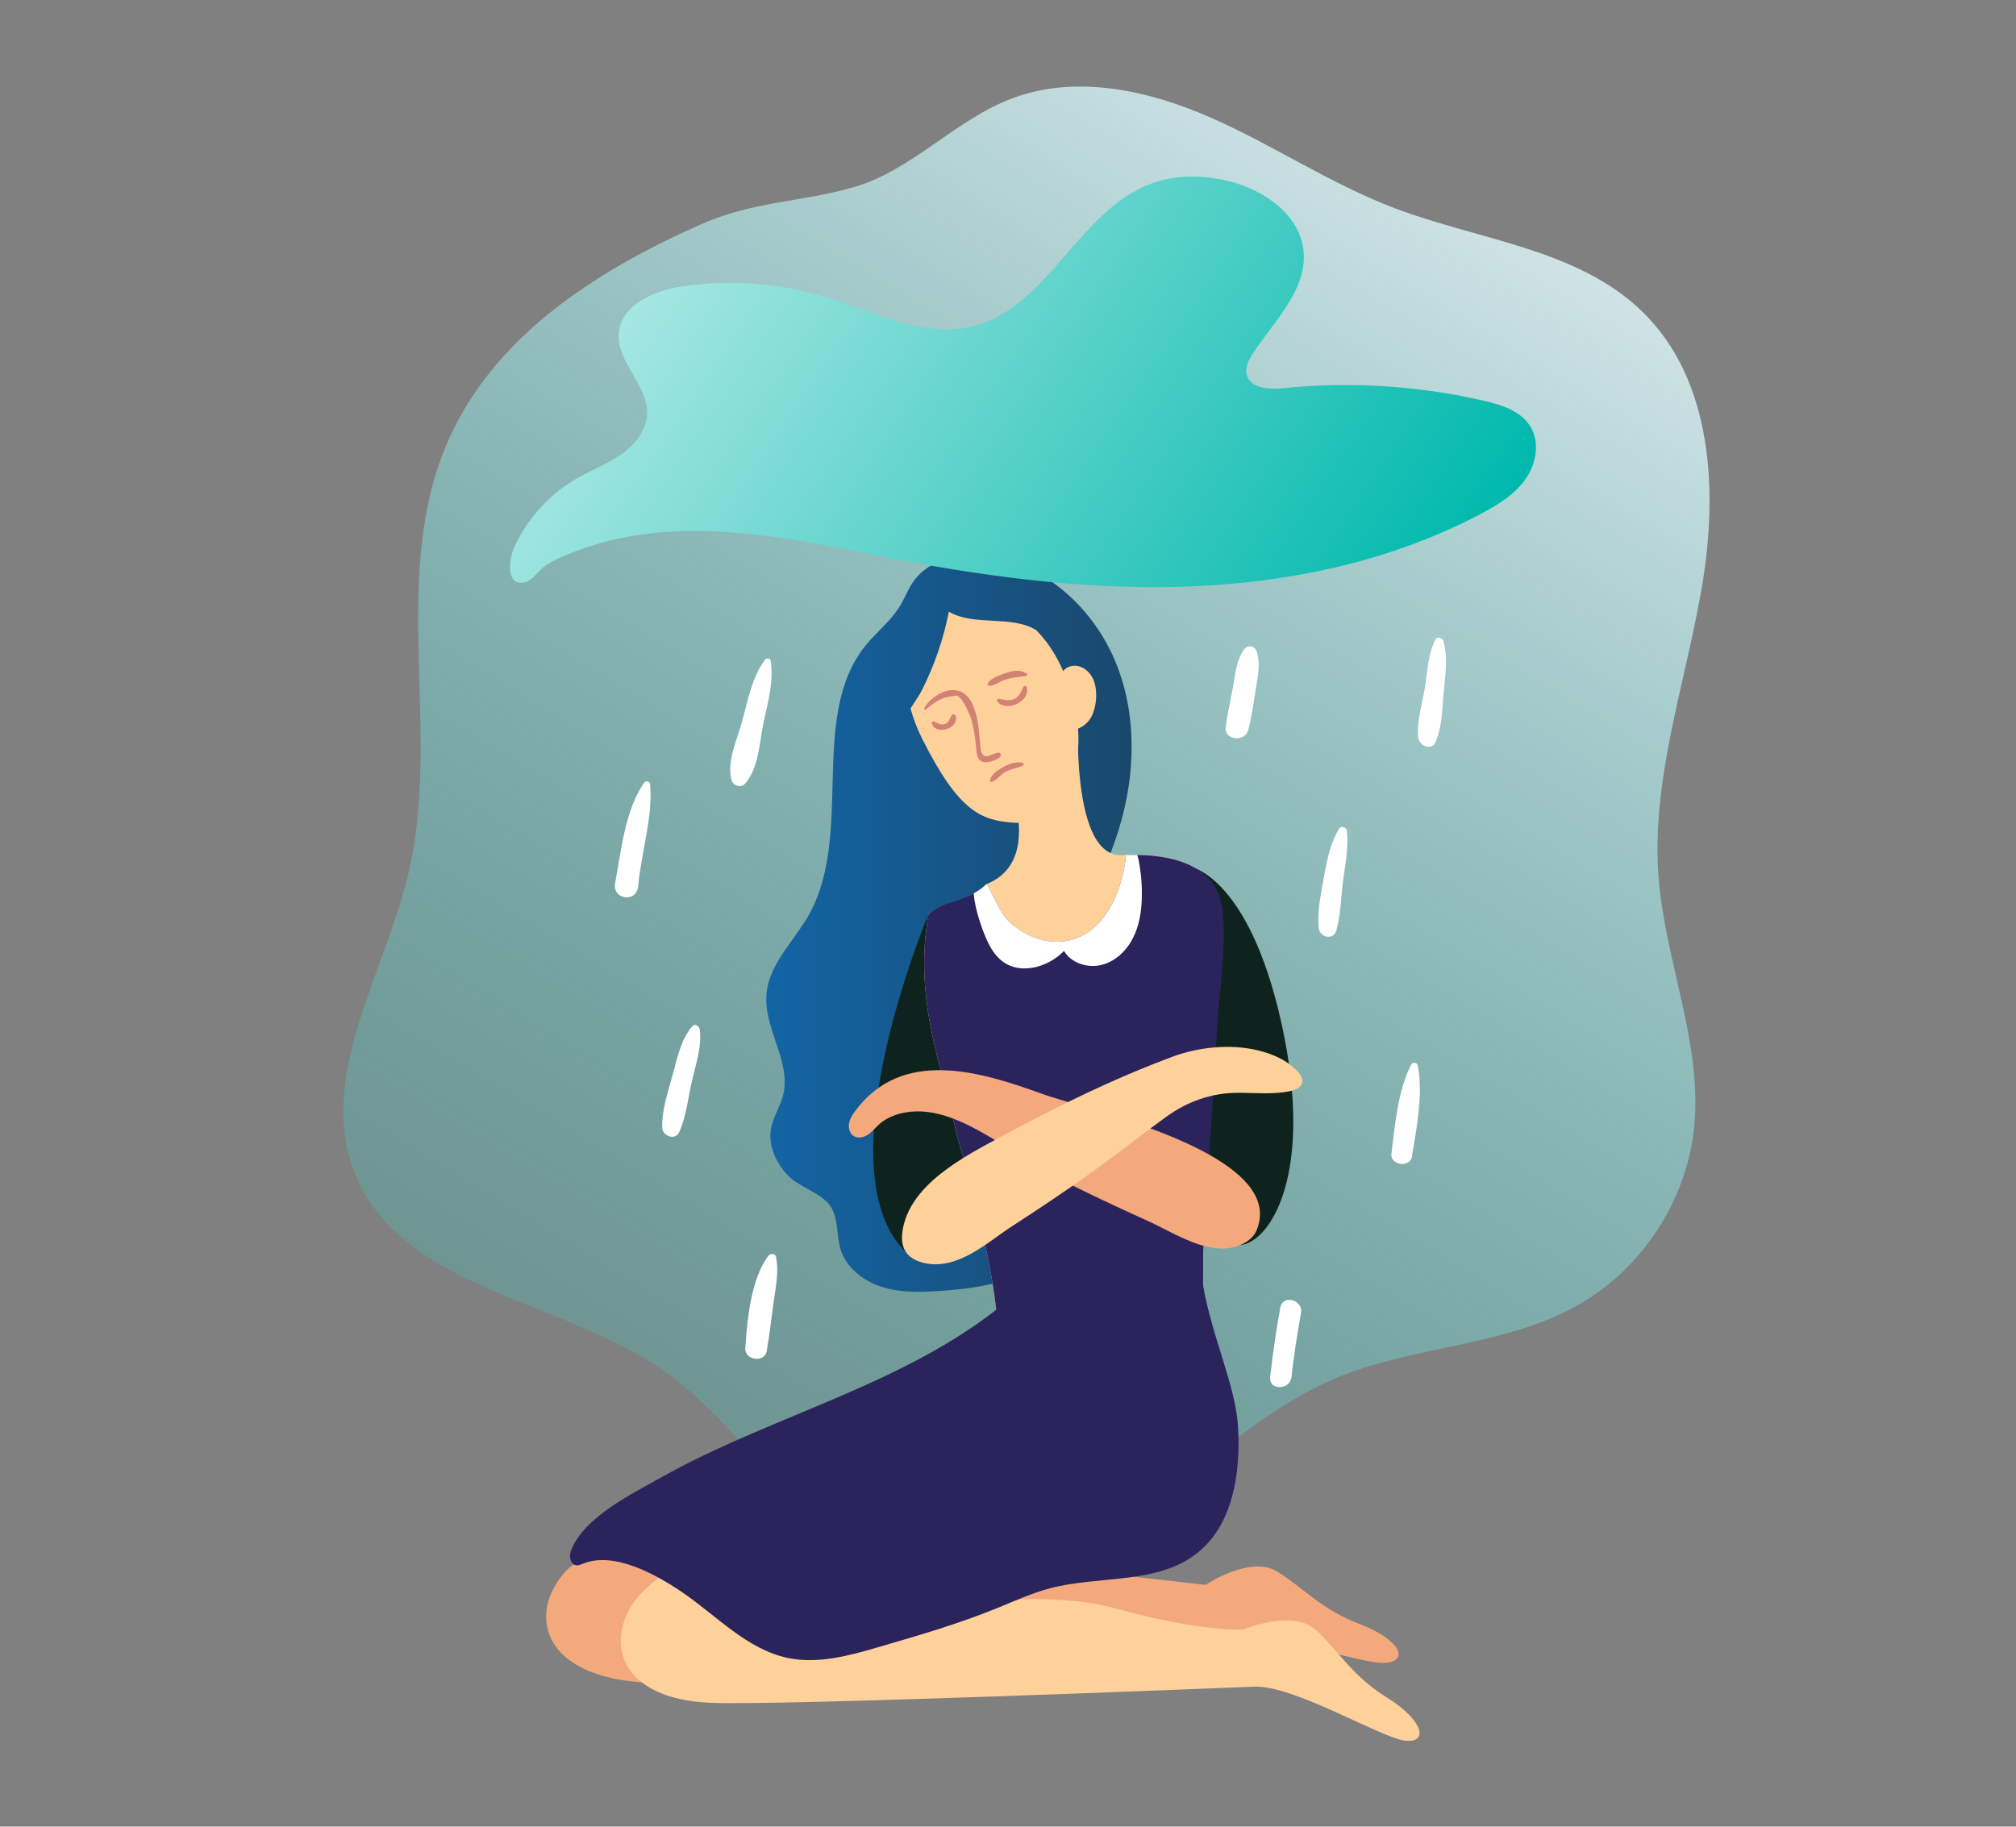 <svg width="629" height="570" viewBox="0 0 629 570" fill="none" xmlns="http://www.w3.org/2000/svg">
<rect x="0" y="0" width="629" height="570" fill="#808080" stroke="none"/>
<g clip-path="url(#clip0_361_16917)">
<path d="M138.677 140.23C121.964 181.68 137.784 229.55 127.321 272.99C119.757 304.43 98.609 336.47 110.828 366.42C125.625 402.72 175.815 405.44 207.777 428.24C224.179 439.94 235.836 457.27 251.988 469.32C275.994 487.23 309.501 491.6 337.32 480.45C366.392 468.8 387.509 442.46 416.351 430.23C440.759 419.88 469.169 420.33 492.253 407.3C512.247 396.01 526.201 374.73 528.559 351.94C531.267 325.71 519.55 300.18 517.493 273.89C515.116 243.44 525.74 213.68 530.926 183.58C536.113 153.48 534.437 118.89 512.618 97.45C492.454 77.63 461.555 75 435.081 64.95C415.238 57.41 397.421 45.39 377.999 36.81C358.587 28.23 336.126 23.22 316.192 30.55C297.904 37.27 284.662 53.31 265.792 58.58C249.379 63.17 234.863 62.79 218.26 70.19C185.516 84.78 152.621 105.67 138.687 140.23H138.677Z" fill="url(#paint0_linear_361_16917)"/>
<path d="M352.878 238.39C353.57 228.02 352.326 217.58 348.594 207.91C342.424 191.91 328.942 178.35 312.248 174.21C302.367 171.76 290.308 173.44 284.681 181.9C283.226 184.09 282.293 186.59 280.949 188.86C278.14 193.59 273.645 197.06 270.154 201.33C251.635 224.01 267.416 262.08 251.114 287.61C246.459 294.9 239.848 301.65 239.136 310.26C238.233 321.06 247.051 331.48 244.292 341.97C243.389 345.4 241.292 348.44 240.61 351.92C239.557 357.23 242.015 362.76 245.737 366.71C249.238 370.42 256.12 372.25 258.919 376.13C261.707 380 260.895 385.52 262.269 389.91C264.095 395.71 269.512 399.85 275.331 401.65C281.159 403.45 287.399 403.26 293.479 402.84C306.42 401.93 320.174 399.6 329.684 390.8C339.856 381.38 342.896 366.7 344.481 352.96C345.775 341.69 346.447 330.35 346.497 319.01C346.528 313.14 346.869 306.42 345.243 300.72C344.21 297.09 341.863 294.54 341.461 290.68C340.328 279.77 346.106 268.58 349.186 258.43C351.152 251.94 352.436 245.19 352.898 238.41L352.878 238.39Z" fill="url(#paint1_linear_361_16917)"/>
<path d="M289.678 285.32C289.678 285.32 254.115 369.76 285.184 392.9L314.607 365.08C314.607 365.08 305.609 288.67 289.688 285.32H289.678Z" fill="#0E231E"/>
<path d="M424.355 506.85C412.056 502.17 406.93 495.61 398.483 490.41C390.036 485.21 376.172 494.57 376.172 494.57C376.172 494.57 350.661 491.6 326.032 489.12C342.244 484.57 348.684 480.69 348.684 480.69C377.195 460.15 360.091 418.62 360.091 418.62C351.142 394.68 311.666 413.8 289.436 426.6C276.133 434.25 187.932 477.4 176.185 490.7C165.22 503.12 168.661 521.3 196.68 524.65C204.134 525.54 225.211 526.67 250.11 527.77C257.404 522.27 265.218 517.29 273.364 512.88C271.88 517.31 269.623 521.62 264.988 525.51C303.129 516.69 376.583 512.9 382.833 511.41C395.032 508.5 424.586 519.46 432.25 518.89C439.915 518.32 436.654 511.53 424.355 506.85ZM265.911 499.76C269.913 499.35 273.726 498.9 277.397 498.44C277.287 498.74 277.187 499.05 277.076 499.35C273.184 499.43 269.412 499.57 265.911 499.76Z" fill="#F4A97C"/>
<path d="M379.724 321.12C379.002 333.79 378.159 346.46 377.367 359.1C376.675 369.67 375.983 380.24 375.401 390.82C375.29 392.78 375.732 411.28 374.458 411.86C352.006 422.03 311.327 415.37 311.327 415.34C310.705 398.18 303.441 370.91 298.546 354.3C296.399 343.69 292.988 333.12 290.841 322.84C288.374 310.89 287.501 299.81 289.317 287.68C289.427 286.88 289.527 286.09 289.678 285.33C291.855 283.63 294.583 285.3 296.69 285.33C306.943 285.52 304.344 277.33 307.956 275.83C330.036 266.71 308.608 229.16 308.608 229.16L336.487 220.32C336.487 220.32 333.266 270.04 351.364 266.71C351.795 266.78 352.237 266.78 352.668 266.78C365.489 266.53 380.196 269.79 381.54 284.63C382.634 296.69 380.447 309.07 379.724 321.13V321.12Z" fill="#FFD19A"/>
<path d="M376.483 413.54C376.483 413.54 396.627 453.7 369.721 476.28C369.721 476.28 345.013 493.85 266.342 504.97C266.342 504.97 319.762 494.07 347.51 501.78C375.259 509.48 387.939 508.52 387.939 508.52C387.939 508.52 403.358 502 410.642 508.72C417.925 515.44 421.687 522.87 432.862 529.82C444.028 536.77 445.914 544.06 438.29 543.15C430.655 542.24 403.78 525.81 391.25 526.33C378.72 526.84 243.118 532.33 221.429 531.36C193.239 530.09 188.464 512.21 198.466 499.01C209.19 484.88 293.94 435.33 306.63 426.72C327.848 412.32 365.799 390.33 376.503 413.54H376.483Z" fill="#FFD19A"/>
<path d="M370.645 270.63C370.304 269.71 389.505 272.48 399.858 319.46C410.211 366.44 396.217 387.76 386.977 388.52C377.738 389.28 372.571 362.96 375.18 341.08C377.788 319.19 372.631 275.92 370.645 270.64V270.63Z" fill="#0E231E"/>
<path d="M287.67 215.32C286.717 217.2 285.322 219.13 284.078 221.08C284.961 224.23 286.155 227.45 287.79 230.68C299.287 253.49 306.168 256.01 316.421 256.74C326.674 257.48 342.685 243.5 333.987 215.52C331.288 206.84 327.426 200.83 323.333 196.66C315.458 191.81 304.192 195.57 296.046 190.9C294.391 199.37 291.552 207.61 287.67 215.32Z" fill="#FFD19A"/>
<path d="M221.17 165.75C241.133 166.36 260.715 170.92 280.328 174.66C310.735 180.46 341.683 184.31 372.612 182.95C403.54 181.59 434.549 174.85 461.906 160.42C467.173 157.64 472.46 154.44 475.911 149.6C479.362 144.75 480.566 137.87 477.345 132.87C474.316 128.17 468.427 126.32 462.96 125.06C442.534 120.34 421.317 119.01 400.461 121.13C396.026 121.58 390.138 121.27 388.984 116.98C388.362 114.66 389.606 112.29 390.93 110.28C397.692 100 408.135 90.12 406.67 77.91C405.406 67.31 395.174 59.87 384.871 56.93C376.484 54.54 367.315 54.27 359.139 57.3C336.547 65.66 326.987 95.96 303.602 101.79C288.283 105.61 272.914 97.38 257.816 92.75C243.42 88.34 228.041 87.16 213.144 89.32C204.296 90.61 193.893 94.96 193.06 103.83C192.207 112.89 202.259 120.12 201.888 129.22C201.677 134.38 198.046 138.84 193.802 141.8C189.559 144.77 184.653 146.62 180.159 149.19C171.541 154.13 164.529 161.81 160.406 170.84C158.691 174.59 157.738 183.6 164.168 181.57C166.255 180.91 168.121 177.97 169.916 176.71C172.645 174.81 175.875 173.51 178.955 172.29C192.288 167 206.884 165.3 221.149 165.74L221.17 165.75Z" fill="url(#paint2_linear_361_16917)"/>
<path d="M240.45 206.17C240.3 205.23 239.076 205.33 238.634 205.93C234.561 211.48 233.327 218.56 231.552 225.1C229.937 231.05 226.746 237.28 228.221 243.41C228.652 245.19 231.241 245.99 232.485 244.53C236.818 239.49 236.879 231.81 238.243 225.45C239.597 219.11 241.473 212.66 240.44 206.17H240.45Z" fill="white"/>
<path d="M202.85 244.81C202.759 243.79 201.535 243.44 200.943 244.3C194.995 252.85 193.801 265.57 191.925 275.56C190.952 280.74 198.656 281.85 199.118 276.53C200 266.29 203.732 255.07 202.85 244.81Z" fill="white"/>
<path d="M218.319 321.26C218.179 320.22 216.814 319.24 215.942 320.28C212.621 324.26 211.387 329.64 210.093 334.57C208.638 340.11 206.431 346.14 206.612 351.89C206.692 354.47 210.665 356.03 211.899 353.32C214.156 348.35 214.678 342.65 215.892 337.33C217.065 332.19 219.032 326.56 218.319 321.26Z" fill="white"/>
<path d="M242.125 392.25C241.884 391.01 240.299 391.11 239.687 391.93C234.28 399.21 233.117 411.9 232.535 420.71C232.284 424.48 238.554 425.4 239.226 421.61C240.179 416.2 240.721 410.72 241.523 405.28C242.165 400.94 242.978 396.59 242.135 392.24L242.125 392.25Z" fill="white"/>
<path d="M392.053 203.2C391.401 201.39 389.264 201.2 388.161 202.69C385.703 206.04 385.442 210.43 384.7 214.42C383.927 218.59 382.964 222.72 382.412 226.92C381.891 230.97 388.412 231.65 389.435 227.87C390.619 223.52 391.19 218.98 391.883 214.53C392.475 210.76 393.357 206.87 392.043 203.2H392.053Z" fill="white"/>
<path d="M420.273 259.39C420.143 258.11 418.478 257.47 417.735 258.7C415.027 263.24 414.013 268.43 413.09 273.58C412.168 278.75 410.914 284.33 411.445 289.57C411.746 292.57 416.05 293.54 416.963 290.31C418.307 285.56 418.347 280.44 418.959 275.55C419.631 270.19 420.805 264.79 420.263 259.38L420.273 259.39Z" fill="white"/>
<path d="M450.329 200.01C450.018 198.94 448.333 198.56 447.791 199.68C445.544 204.3 445.363 209.47 444.581 214.49C443.798 219.56 441.953 225.02 442.474 230.13C442.725 232.62 446.577 234.5 447.871 231.59C449.968 226.88 449.918 221.54 450.389 216.44C450.891 211.02 451.894 205.31 450.329 200.02V200.01Z" fill="white"/>
<path d="M442.364 332.47C442.183 331.53 440.719 331.36 440.287 332.2C436.124 340.36 435.231 351.03 434.128 360.03C433.686 363.64 439.956 364.51 440.538 360.89C441.983 351.94 444.079 341.44 442.354 332.46L442.364 332.47Z" fill="white"/>
<path d="M399.458 408.02C398.153 415.21 397.11 422.44 396.297 429.71C395.826 433.94 402.457 433.9 402.939 429.71C403.701 423.04 404.694 416.4 405.918 409.8C406.691 405.6 400.23 403.8 399.458 408.03V408.02Z" fill="white"/>
<path d="M379.724 321.12C379.002 333.79 378.159 346.46 377.367 359.1C376.675 369.67 375.983 380.24 375.401 390.82C375.29 392.78 375.732 411.28 374.458 411.86C352.006 422.03 311.327 415.37 311.327 415.34C310.705 398.18 303.441 370.91 298.546 354.3C296.399 343.69 292.988 333.12 290.841 322.84C288.374 310.89 287.501 299.81 289.317 287.68C289.427 286.88 289.527 286.09 289.678 285.33C291.855 283.63 294.001 282.39 296.038 281.85C299.017 281.05 301.596 280.04 303.773 278.81C305.368 277.9 306.752 276.93 307.946 275.84C310.163 280.04 312.049 285 314.988 287.72C319.964 292.35 327.117 295 333.728 293.44C344.843 290.8 350.22 278.09 351.344 266.72C351.775 266.79 352.217 266.79 352.648 266.79H354.825C367.104 266.94 380.246 270.63 381.52 284.64C382.614 296.7 380.427 309.08 379.704 321.14L379.724 321.12Z" fill="#2B245C"/>
<path d="M339.887 345.85C362.91 352.76 399.888 365.22 392.043 383.96C391.14 386.13 389.113 387.61 386.977 388.51C377.537 392.47 366.491 384.76 357.974 380.93C348.083 376.47 338.292 371.87 328.621 366.9C315.94 360.38 300.411 346.42 285.794 346.82C281.611 346.93 277.327 348.13 274.228 350.92C273.084 351.95 272.111 353.19 270.837 354.05C269.563 354.91 267.817 355.34 266.473 354.57C265.149 353.81 264.637 352.09 264.898 350.59C265.149 349.09 266.021 347.78 266.934 346.56C281.39 327.17 305.266 334.11 325.08 341.33C328.039 342.41 333.416 343.91 339.887 345.85Z" fill="#F4A97C"/>
<path d="M325.079 348C320.846 350.17 316.622 352.4 312.409 354.67C300.762 360.94 283.527 369.72 281.54 384.43C281.229 386.71 281.42 389.21 282.935 391.1C284.339 392.86 286.677 393.83 289.004 394.26C299.247 396.15 308.326 387.45 315.82 382.61C324.527 376.98 333.105 371.24 341.471 365.2C349.045 359.73 356.399 353.89 363.953 348.44C370.564 343.68 378.068 341.01 386.334 341.01C391.792 341.01 397.319 341.62 402.646 340.45C404.191 340.11 405.947 339.38 406.288 337.84C406.559 336.6 405.776 335.39 404.933 334.45C401.693 330.86 397.028 328.85 392.313 327.73C383.756 325.71 373.915 326.74 365.729 329.79C351.664 335.02 338.281 341.23 325.079 348Z" fill="#FFD19A"/>
<path d="M310.764 408.76C290.168 424.82 265.5 434.29 241.634 444.35C229.585 449.43 217.577 454.68 206.171 461.1C196.861 466.34 182.204 473.45 178.152 483.87C177.459 485.65 177.961 488.31 179.867 488.48C180.569 488.54 181.241 488.21 181.903 487.95C191.614 484.02 204.586 491.32 212.421 496.58C223.446 503.99 232.956 514.75 245.978 517.41C255.398 519.33 265.078 516.62 274.308 513.93C286.707 510.32 299.127 506.69 311.095 501.83C316.542 499.61 321.919 497.13 327.618 495.63C342.986 491.59 360.944 494.53 373.423 484.73C384.699 475.88 387.057 459.8 386.294 445.51C385.612 432.63 378.219 417.51 375.38 401.19C373.514 390.44 352.687 399.43 341.743 399.28C330.808 399.13 319.381 402.04 310.764 408.76Z" fill="#2B245C"/>
<path d="M356.259 280.14C356.148 284.56 355.426 289.01 353.39 292.92C351.353 296.83 347.832 300.13 343.548 301.14C339.224 302.15 334.249 300.52 331.961 296.76C327.096 301.76 318.739 304.22 313.041 300.2C310.573 298.43 308.938 295.75 307.734 292.96C306.43 289.99 304.243 283.98 303.771 278.8C305.367 277.89 306.751 276.92 307.945 275.83C310.162 280.03 312.048 284.99 314.987 287.71C319.963 292.34 327.116 294.99 333.727 293.43C344.842 290.79 350.219 278.08 351.343 266.71C351.774 266.78 352.216 266.78 352.647 266.78H354.824C355.005 267.32 355.155 267.9 355.255 268.45C356.018 272.29 356.379 276.23 356.239 280.14H356.259Z" fill="white"/>
<path d="M312.279 235.61C312.249 234.7 311.336 234.79 310.724 235.03C310.183 235.24 309.641 235.45 309.109 235.67C308.557 235.89 307.965 236.1 307.394 235.95C306.872 235.81 306.471 235.36 306.26 234.87C306.039 234.38 305.979 233.83 305.919 233.29C305.317 227.94 305.297 215.91 297.703 215.35C294.121 215.08 289.657 218.28 288.323 221.12C288.223 221.34 288.483 221.64 288.704 221.47C290.329 220.23 291.914 218.9 293.8 218.07C295.155 217.48 296.639 217.42 298.034 217.07C300 216.58 302.558 223.01 302.96 224.25C303.993 227.46 304.294 230.68 304.625 234.01C304.725 235.08 304.876 236.21 305.548 237.05C306.651 238.43 309.059 237.73 310.413 237.2C310.955 236.99 312.319 236.33 312.289 235.62L312.279 235.61Z" fill="#D28174"/>
<path d="M320.224 210.09C318.067 208.79 315.559 209.35 313.312 210.2C311.576 210.86 308.627 211.76 308.045 213.67C308.015 213.78 308.105 213.9 308.205 213.92C309.891 214.34 311.636 212.86 313.141 212.28C315.398 211.41 317.666 211.34 320.013 210.97C320.464 210.9 320.635 210.35 320.214 210.09H320.224Z" fill="#D28174"/>
<path d="M296.9 223.24C296.268 224.26 296.068 225.48 294.794 225.93C293.53 226.37 292.496 225.63 291.403 225.16C291.032 225 290.59 225.31 290.721 225.73C292.015 229.73 299.468 227.26 298.144 223.35C297.944 222.77 297.201 222.75 296.89 223.24H296.9Z" fill="#D28174"/>
<path d="M319.383 214.26C318.49 215.75 318.249 217.27 316.504 218.11C314.788 218.94 313.414 218.33 311.678 218.05C311.267 217.98 310.835 218.45 311.126 218.84C313.865 222.48 321.8 218.81 320.266 214.34C320.125 213.93 319.593 213.91 319.383 214.26Z" fill="#D28174"/>
<path d="M319.071 238.08C317.065 237.53 314.617 238.45 312.871 239.45C311.327 240.33 309.089 241.74 308.889 243.65C308.859 243.9 309.16 244.11 309.39 244.03C311.026 243.45 312.149 241.73 313.704 240.87C315.47 239.9 317.376 239.69 319.172 238.9C319.543 238.74 319.412 238.17 319.061 238.07L319.071 238.08Z" fill="#D28174"/>
<path d="M338.282 219.18C337.248 218.26 336.175 217.85 334.841 218.1C335.673 217.02 336.646 216.31 337.499 215.4C337.9 214.97 337.399 214.39 336.897 214.62C334.61 215.66 333.005 218.7 332.895 221.13C332.895 221.24 333.055 221.29 333.105 221.19C333.506 220.35 333.918 219.55 334.409 218.77C335.513 219.43 336.586 219.74 337.84 219.94C338.242 220 338.653 219.52 338.282 219.18Z" fill="#D28174"/>
<path d="M334.871 207.76C337.369 207.52 339.727 209.31 340.881 211.54C342.636 214.96 342.235 220.33 340.509 223.68C339.205 226.22 335.213 229.16 332.725 226.61C331.29 225.14 331.11 221.37 330.809 219.4C330.217 215.58 329.364 208.29 334.882 207.77L334.871 207.76Z" fill="#FFD19A"/>
</g>
<defs>
<linearGradient id="paint0_linear_361_16917" x1="102.662" y1="627.84" x2="500.722" y2="-25.01" gradientUnits="userSpaceOnUse">
<stop stop-color="#00B9AD" stop-opacity="0"/>
<stop offset="0.557" stop-color="#8BDDDB" stop-opacity="0.557"/>
<stop offset="1" stop-color="#FAF9FF"/>
</linearGradient>
<linearGradient id="paint1_linear_361_16917" x1="239.065" y1="288.15" x2="353.058" y2="288.15" gradientUnits="userSpaceOnUse">
<stop stop-color="#1265A5"/>
<stop offset="1" stop-color="#1A486C"/>
</linearGradient>
<linearGradient id="paint2_linear_361_16917" x1="424.959" y1="220.71" x2="87.841" y2="-8.389" gradientUnits="userSpaceOnUse">
<stop stop-color="#00B9AD"/>
<stop offset="0.98" stop-color="white"/>
</linearGradient>
<clipPath id="clip0_361_16917">
<rect width="426.257" height="516.23" fill="white" transform="translate(107.105 27)"/>
</clipPath>
</defs>
</svg>
